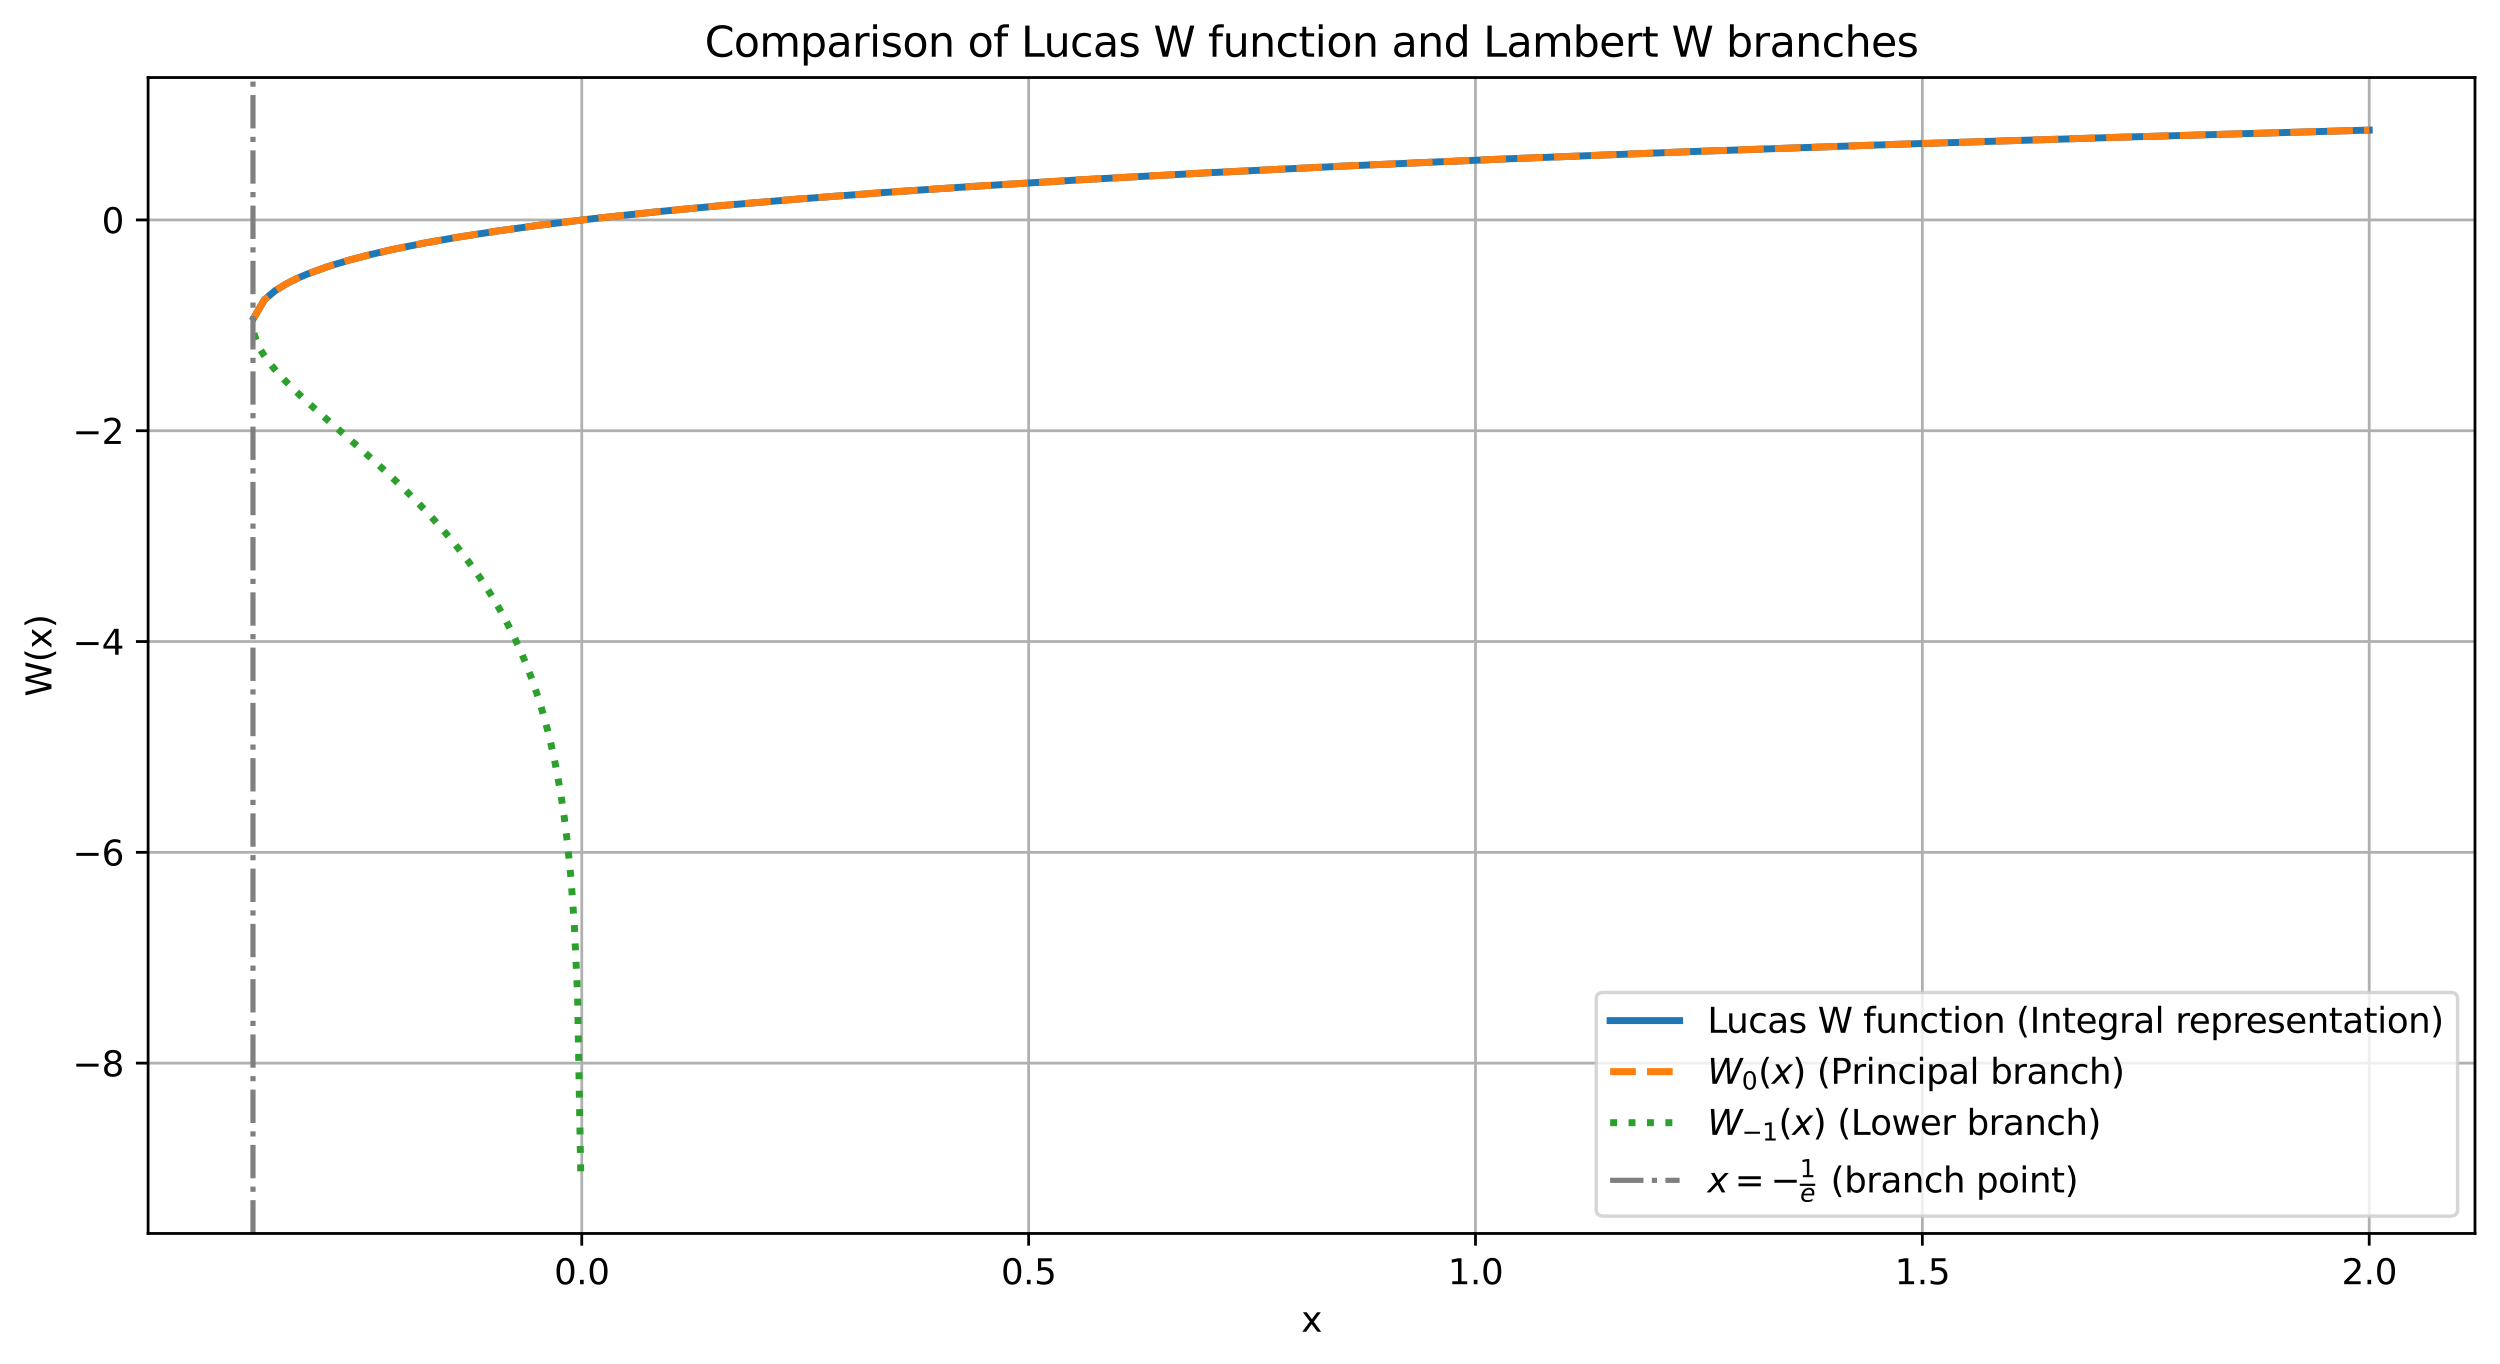 <?xml version="1.0" encoding="utf-8" standalone="no"?>
<!DOCTYPE svg PUBLIC "-//W3C//DTD SVG 1.1//EN"
  "http://www.w3.org/Graphics/SVG/1.1/DTD/svg11.dtd">
<svg xmlns:xlink="http://www.w3.org/1999/xlink" width="719.42pt" height="392.514pt" viewBox="0 0 719.42 392.514" xmlns="http://www.w3.org/2000/svg" version="1.1">
 <defs>
  <style type="text/css">*{stroke-linejoin: round; stroke-linecap: butt}</style>
 </defs>
 <g id="figure_1">
  <g id="patch_1">
   <path d="M 0 392.514 
L 719.42 392.514 
L 719.42 0 
L 0 0 
z
" style="fill: #ffffff"/>
  </g>
  <g id="axes_1">
   <g id="patch_2">
    <path d="M 42.62 354.958 
L 712.22 354.958 
L 712.22 22.318 
L 42.62 22.318 
z
" style="fill: #ffffff"/>
   </g>
   <g id="matplotlib.axis_1">
    <g id="xtick_1">
     <g id="line2d_1">
      <path d="M 167.413 354.958 
L 167.413 22.318 
" clip-path="url(#pd3479376d3)" style="fill: none; stroke: #b0b0b0; stroke-width: 0.8; stroke-linecap: square"/>
     </g>
     <g id="line2d_2">
      <defs>
       <path id="m09297de73d" d="M 0 0 
L 0 3.5 
" style="stroke: #000000; stroke-width: 0.8"/>
      </defs>
      <g>
       <use xlink:href="#m09297de73d" x="167.413" y="354.958" style="stroke: #000000; stroke-width: 0.8"/>
      </g>
     </g>
     <g id="text_1">
      <!-- 0.0 -->
      <g transform="translate(159.461 369.557) scale(0.1 -0.1)">
       <defs>
        <path id="DejaVuSans-30" d="M 2034 4250 
Q 1547 4250 1301 3770 
Q 1056 3291 1056 2328 
Q 1056 1369 1301 889 
Q 1547 409 2034 409 
Q 2525 409 2770 889 
Q 3016 1369 3016 2328 
Q 3016 3291 2770 3770 
Q 2525 4250 2034 4250 
z
M 2034 4750 
Q 2819 4750 3233 4129 
Q 3647 3509 3647 2328 
Q 3647 1150 3233 529 
Q 2819 -91 2034 -91 
Q 1250 -91 836 529 
Q 422 1150 422 2328 
Q 422 3509 836 4129 
Q 1250 4750 2034 4750 
z
" transform="scale(0.016)"/>
        <path id="DejaVuSans-2e" d="M 684 794 
L 1344 794 
L 1344 0 
L 684 0 
L 684 794 
z
" transform="scale(0.016)"/>
       </defs>
       <use xlink:href="#DejaVuSans-30"/>
       <use xlink:href="#DejaVuSans-2e" transform="translate(63.623 0)"/>
       <use xlink:href="#DejaVuSans-30" transform="translate(95.41 0)"/>
      </g>
     </g>
    </g>
    <g id="xtick_2">
     <g id="line2d_3">
      <path d="M 296.006 354.958 
L 296.006 22.318 
" clip-path="url(#pd3479376d3)" style="fill: none; stroke: #b0b0b0; stroke-width: 0.8; stroke-linecap: square"/>
     </g>
     <g id="line2d_4">
      <g>
       <use xlink:href="#m09297de73d" x="296.006" y="354.958" style="stroke: #000000; stroke-width: 0.8"/>
      </g>
     </g>
     <g id="text_2">
      <!-- 0.5 -->
      <g transform="translate(288.054 369.557) scale(0.1 -0.1)">
       <defs>
        <path id="DejaVuSans-35" d="M 691 4666 
L 3169 4666 
L 3169 4134 
L 1269 4134 
L 1269 2991 
Q 1406 3038 1543 3061 
Q 1681 3084 1819 3084 
Q 2600 3084 3056 2656 
Q 3513 2228 3513 1497 
Q 3513 744 3044 326 
Q 2575 -91 1722 -91 
Q 1428 -91 1123 -41 
Q 819 9 494 109 
L 494 744 
Q 775 591 1075 516 
Q 1375 441 1709 441 
Q 2250 441 2565 725 
Q 2881 1009 2881 1497 
Q 2881 1984 2565 2268 
Q 2250 2553 1709 2553 
Q 1456 2553 1204 2497 
Q 953 2441 691 2322 
L 691 4666 
z
" transform="scale(0.016)"/>
       </defs>
       <use xlink:href="#DejaVuSans-30"/>
       <use xlink:href="#DejaVuSans-2e" transform="translate(63.623 0)"/>
       <use xlink:href="#DejaVuSans-35" transform="translate(95.41 0)"/>
      </g>
     </g>
    </g>
    <g id="xtick_3">
     <g id="line2d_5">
      <path d="M 424.598 354.958 
L 424.598 22.318 
" clip-path="url(#pd3479376d3)" style="fill: none; stroke: #b0b0b0; stroke-width: 0.8; stroke-linecap: square"/>
     </g>
     <g id="line2d_6">
      <g>
       <use xlink:href="#m09297de73d" x="424.598" y="354.958" style="stroke: #000000; stroke-width: 0.8"/>
      </g>
     </g>
     <g id="text_3">
      <!-- 1.0 -->
      <g transform="translate(416.647 369.557) scale(0.1 -0.1)">
       <defs>
        <path id="DejaVuSans-31" d="M 794 531 
L 1825 531 
L 1825 4091 
L 703 3866 
L 703 4441 
L 1819 4666 
L 2450 4666 
L 2450 531 
L 3481 531 
L 3481 0 
L 794 0 
L 794 531 
z
" transform="scale(0.016)"/>
       </defs>
       <use xlink:href="#DejaVuSans-31"/>
       <use xlink:href="#DejaVuSans-2e" transform="translate(63.623 0)"/>
       <use xlink:href="#DejaVuSans-30" transform="translate(95.41 0)"/>
      </g>
     </g>
    </g>
    <g id="xtick_4">
     <g id="line2d_7">
      <path d="M 553.191 354.958 
L 553.191 22.318 
" clip-path="url(#pd3479376d3)" style="fill: none; stroke: #b0b0b0; stroke-width: 0.8; stroke-linecap: square"/>
     </g>
     <g id="line2d_8">
      <g>
       <use xlink:href="#m09297de73d" x="553.191" y="354.958" style="stroke: #000000; stroke-width: 0.8"/>
      </g>
     </g>
     <g id="text_4">
      <!-- 1.5 -->
      <g transform="translate(545.24 369.557) scale(0.1 -0.1)">
       <use xlink:href="#DejaVuSans-31"/>
       <use xlink:href="#DejaVuSans-2e" transform="translate(63.623 0)"/>
       <use xlink:href="#DejaVuSans-35" transform="translate(95.41 0)"/>
      </g>
     </g>
    </g>
    <g id="xtick_5">
     <g id="line2d_9">
      <path d="M 681.784 354.958 
L 681.784 22.318 
" clip-path="url(#pd3479376d3)" style="fill: none; stroke: #b0b0b0; stroke-width: 0.8; stroke-linecap: square"/>
     </g>
     <g id="line2d_10">
      <g>
       <use xlink:href="#m09297de73d" x="681.784" y="354.958" style="stroke: #000000; stroke-width: 0.8"/>
      </g>
     </g>
     <g id="text_5">
      <!-- 2.0 -->
      <g transform="translate(673.832 369.557) scale(0.1 -0.1)">
       <defs>
        <path id="DejaVuSans-32" d="M 1228 531 
L 3431 531 
L 3431 0 
L 469 0 
L 469 531 
Q 828 903 1448 1529 
Q 2069 2156 2228 2338 
Q 2531 2678 2651 2914 
Q 2772 3150 2772 3378 
Q 2772 3750 2511 3984 
Q 2250 4219 1831 4219 
Q 1534 4219 1204 4116 
Q 875 4013 500 3803 
L 500 4441 
Q 881 4594 1212 4672 
Q 1544 4750 1819 4750 
Q 2544 4750 2975 4387 
Q 3406 4025 3406 3419 
Q 3406 3131 3298 2873 
Q 3191 2616 2906 2266 
Q 2828 2175 2409 1742 
Q 1991 1309 1228 531 
z
" transform="scale(0.016)"/>
       </defs>
       <use xlink:href="#DejaVuSans-32"/>
       <use xlink:href="#DejaVuSans-2e" transform="translate(63.623 0)"/>
       <use xlink:href="#DejaVuSans-30" transform="translate(95.41 0)"/>
      </g>
     </g>
    </g>
    <g id="text_6">
     <!-- x -->
     <g transform="translate(374.461 383.235) scale(0.1 -0.1)">
      <defs>
       <path id="DejaVuSans-78" d="M 3513 3500 
L 2247 1797 
L 3578 0 
L 2900 0 
L 1881 1375 
L 863 0 
L 184 0 
L 1544 1831 
L 300 3500 
L 978 3500 
L 1906 2253 
L 2834 3500 
L 3513 3500 
z
" transform="scale(0.016)"/>
      </defs>
      <use xlink:href="#DejaVuSans-78"/>
     </g>
    </g>
   </g>
   <g id="matplotlib.axis_2">
    <g id="ytick_1">
     <g id="line2d_11">
      <path d="M 42.62 305.93 
L 712.22 305.93 
" clip-path="url(#pd3479376d3)" style="fill: none; stroke: #b0b0b0; stroke-width: 0.8; stroke-linecap: square"/>
     </g>
     <g id="line2d_12">
      <defs>
       <path id="mb92c2c2d6b" d="M 0 0 
L -3.5 0 
" style="stroke: #000000; stroke-width: 0.8"/>
      </defs>
      <g>
       <use xlink:href="#mb92c2c2d6b" x="42.62" y="305.93" style="stroke: #000000; stroke-width: 0.8"/>
      </g>
     </g>
     <g id="text_7">
      <!-- −8 -->
      <g transform="translate(20.878 309.729) scale(0.1 -0.1)">
       <defs>
        <path id="DejaVuSans-2212" d="M 678 2272 
L 4684 2272 
L 4684 1741 
L 678 1741 
L 678 2272 
z
" transform="scale(0.016)"/>
        <path id="DejaVuSans-38" d="M 2034 2216 
Q 1584 2216 1326 1975 
Q 1069 1734 1069 1313 
Q 1069 891 1326 650 
Q 1584 409 2034 409 
Q 2484 409 2743 651 
Q 3003 894 3003 1313 
Q 3003 1734 2745 1975 
Q 2488 2216 2034 2216 
z
M 1403 2484 
Q 997 2584 770 2862 
Q 544 3141 544 3541 
Q 544 4100 942 4425 
Q 1341 4750 2034 4750 
Q 2731 4750 3128 4425 
Q 3525 4100 3525 3541 
Q 3525 3141 3298 2862 
Q 3072 2584 2669 2484 
Q 3125 2378 3379 2068 
Q 3634 1759 3634 1313 
Q 3634 634 3220 271 
Q 2806 -91 2034 -91 
Q 1263 -91 848 271 
Q 434 634 434 1313 
Q 434 1759 690 2068 
Q 947 2378 1403 2484 
z
M 1172 3481 
Q 1172 3119 1398 2916 
Q 1625 2713 2034 2713 
Q 2441 2713 2670 2916 
Q 2900 3119 2900 3481 
Q 2900 3844 2670 4047 
Q 2441 4250 2034 4250 
Q 1625 4250 1398 4047 
Q 1172 3844 1172 3481 
z
" transform="scale(0.016)"/>
       </defs>
       <use xlink:href="#DejaVuSans-2212"/>
       <use xlink:href="#DejaVuSans-38" transform="translate(83.789 0)"/>
      </g>
     </g>
    </g>
    <g id="ytick_2">
     <g id="line2d_13">
      <path d="M 42.62 245.272 
L 712.22 245.272 
" clip-path="url(#pd3479376d3)" style="fill: none; stroke: #b0b0b0; stroke-width: 0.8; stroke-linecap: square"/>
     </g>
     <g id="line2d_14">
      <g>
       <use xlink:href="#mb92c2c2d6b" x="42.62" y="245.272" style="stroke: #000000; stroke-width: 0.8"/>
      </g>
     </g>
     <g id="text_8">
      <!-- −6 -->
      <g transform="translate(20.878 249.071) scale(0.1 -0.1)">
       <defs>
        <path id="DejaVuSans-36" d="M 2113 2584 
Q 1688 2584 1439 2293 
Q 1191 2003 1191 1497 
Q 1191 994 1439 701 
Q 1688 409 2113 409 
Q 2538 409 2786 701 
Q 3034 994 3034 1497 
Q 3034 2003 2786 2293 
Q 2538 2584 2113 2584 
z
M 3366 4563 
L 3366 3988 
Q 3128 4100 2886 4159 
Q 2644 4219 2406 4219 
Q 1781 4219 1451 3797 
Q 1122 3375 1075 2522 
Q 1259 2794 1537 2939 
Q 1816 3084 2150 3084 
Q 2853 3084 3261 2657 
Q 3669 2231 3669 1497 
Q 3669 778 3244 343 
Q 2819 -91 2113 -91 
Q 1303 -91 875 529 
Q 447 1150 447 2328 
Q 447 3434 972 4092 
Q 1497 4750 2381 4750 
Q 2619 4750 2861 4703 
Q 3103 4656 3366 4563 
z
" transform="scale(0.016)"/>
       </defs>
       <use xlink:href="#DejaVuSans-2212"/>
       <use xlink:href="#DejaVuSans-36" transform="translate(83.789 0)"/>
      </g>
     </g>
    </g>
    <g id="ytick_3">
     <g id="line2d_15">
      <path d="M 42.62 184.613 
L 712.22 184.613 
" clip-path="url(#pd3479376d3)" style="fill: none; stroke: #b0b0b0; stroke-width: 0.8; stroke-linecap: square"/>
     </g>
     <g id="line2d_16">
      <g>
       <use xlink:href="#mb92c2c2d6b" x="42.62" y="184.613" style="stroke: #000000; stroke-width: 0.8"/>
      </g>
     </g>
     <g id="text_9">
      <!-- −4 -->
      <g transform="translate(20.878 188.413) scale(0.1 -0.1)">
       <defs>
        <path id="DejaVuSans-34" d="M 2419 4116 
L 825 1625 
L 2419 1625 
L 2419 4116 
z
M 2253 4666 
L 3047 4666 
L 3047 1625 
L 3713 1625 
L 3713 1100 
L 3047 1100 
L 3047 0 
L 2419 0 
L 2419 1100 
L 313 1100 
L 313 1709 
L 2253 4666 
z
" transform="scale(0.016)"/>
       </defs>
       <use xlink:href="#DejaVuSans-2212"/>
       <use xlink:href="#DejaVuSans-34" transform="translate(83.789 0)"/>
      </g>
     </g>
    </g>
    <g id="ytick_4">
     <g id="line2d_17">
      <path d="M 42.62 123.955 
L 712.22 123.955 
" clip-path="url(#pd3479376d3)" style="fill: none; stroke: #b0b0b0; stroke-width: 0.8; stroke-linecap: square"/>
     </g>
     <g id="line2d_18">
      <g>
       <use xlink:href="#mb92c2c2d6b" x="42.62" y="123.955" style="stroke: #000000; stroke-width: 0.8"/>
      </g>
     </g>
     <g id="text_10">
      <!-- −2 -->
      <g transform="translate(20.878 127.754) scale(0.1 -0.1)">
       <use xlink:href="#DejaVuSans-2212"/>
       <use xlink:href="#DejaVuSans-32" transform="translate(83.789 0)"/>
      </g>
     </g>
    </g>
    <g id="ytick_5">
     <g id="line2d_19">
      <path d="M 42.62 63.297 
L 712.22 63.297 
" clip-path="url(#pd3479376d3)" style="fill: none; stroke: #b0b0b0; stroke-width: 0.8; stroke-linecap: square"/>
     </g>
     <g id="line2d_20">
      <g>
       <use xlink:href="#mb92c2c2d6b" x="42.62" y="63.297" style="stroke: #000000; stroke-width: 0.8"/>
      </g>
     </g>
     <g id="text_11">
      <!-- 0 -->
      <g transform="translate(29.258 67.096) scale(0.1 -0.1)">
       <use xlink:href="#DejaVuSans-30"/>
      </g>
     </g>
    </g>
    <g id="text_12">
     <!-- W(x) -->
     <g transform="translate(14.798 200.443) rotate(-90) scale(0.1 -0.1)">
      <defs>
       <path id="DejaVuSans-57" d="M 213 4666 
L 850 4666 
L 1831 722 
L 2809 4666 
L 3519 4666 
L 4500 722 
L 5478 4666 
L 6119 4666 
L 4947 0 
L 4153 0 
L 3169 4050 
L 2175 0 
L 1381 0 
L 213 4666 
z
" transform="scale(0.016)"/>
       <path id="DejaVuSans-28" d="M 1984 4856 
Q 1566 4138 1362 3434 
Q 1159 2731 1159 2009 
Q 1159 1288 1364 580 
Q 1569 -128 1984 -844 
L 1484 -844 
Q 1016 -109 783 600 
Q 550 1309 550 2009 
Q 550 2706 781 3412 
Q 1013 4119 1484 4856 
L 1984 4856 
z
" transform="scale(0.016)"/>
       <path id="DejaVuSans-29" d="M 513 4856 
L 1013 4856 
Q 1481 4119 1714 3412 
Q 1947 2706 1947 2009 
Q 1947 1309 1714 600 
Q 1481 -109 1013 -844 
L 513 -844 
Q 928 -128 1133 580 
Q 1338 1288 1338 2009 
Q 1338 2731 1133 3434 
Q 928 4138 513 4856 
z
" transform="scale(0.016)"/>
      </defs>
      <use xlink:href="#DejaVuSans-57"/>
      <use xlink:href="#DejaVuSans-28" transform="translate(98.877 0)"/>
      <use xlink:href="#DejaVuSans-78" transform="translate(137.891 0)"/>
      <use xlink:href="#DejaVuSans-29" transform="translate(197.07 0)"/>
     </g>
    </g>
   </g>
   <g id="line2d_21">
    <path d="M 73.057 91.443 
L 76.116 86.229 
L 79.175 83.662 
L 82.233 81.763 
L 85.292 80.212 
L 88.351 78.885 
L 94.469 76.662 
L 100.587 74.82 
L 106.705 73.23 
L 112.823 71.825 
L 122 69.97 
L 131.176 68.344 
L 143.412 66.436 
L 155.648 64.753 
L 170.942 62.886 
L 189.296 60.911 
L 207.65 59.157 
L 229.062 57.326 
L 253.534 55.455 
L 281.064 53.571 
L 311.653 51.694 
L 348.36 49.678 
L 388.127 47.722 
L 434.011 45.699 
L 486.012 43.644 
L 544.132 41.584 
L 608.37 39.539 
L 678.725 37.521 
L 681.784 37.438 
L 681.784 37.438 
" clip-path="url(#pd3479376d3)" style="fill: none; stroke: #1f77b4; stroke-width: 2; stroke-linecap: square"/>
   </g>
   <g id="line2d_22">
    <path d="M 73.057 91.443 
L 76.116 86.229 
L 79.175 83.662 
L 82.233 81.763 
L 85.292 80.212 
L 88.351 78.885 
L 94.469 76.662 
L 100.587 74.82 
L 106.705 73.23 
L 112.823 71.825 
L 122 69.97 
L 131.176 68.344 
L 143.412 66.436 
L 155.648 64.753 
L 170.942 62.886 
L 189.296 60.911 
L 207.65 59.157 
L 229.062 57.326 
L 253.534 55.455 
L 281.064 53.571 
L 311.653 51.694 
L 348.36 49.678 
L 388.127 47.722 
L 434.011 45.699 
L 486.012 43.644 
L 544.132 41.584 
L 608.37 39.539 
L 678.725 37.521 
L 681.784 37.438 
L 681.784 37.438 
" clip-path="url(#pd3479376d3)" style="fill: none; stroke-dasharray: 7.4,3.2; stroke-dashoffset: 0; stroke: #ff7f0e; stroke-width: 2"/>
   </g>
   <g id="line2d_23">
    <path d="M 73.057 95.919 
L 74.007 98.751 
L 74.958 100.616 
L 75.908 102.155 
L 76.859 103.515 
L 77.809 104.759 
L 78.76 105.92 
L 79.71 107.019 
L 80.661 108.07 
L 81.611 109.082 
L 82.562 110.063 
L 83.512 111.017 
L 84.463 111.95 
L 85.413 112.864 
L 86.364 113.762 
L 87.314 114.647 
L 88.265 115.521 
L 89.215 116.385 
L 90.166 117.241 
L 91.116 118.091 
L 92.067 118.934 
L 93.017 119.773 
L 93.968 120.608 
L 94.918 121.441 
L 95.869 122.271 
L 96.819 123.1 
L 97.77 123.928 
L 98.72 124.757 
L 99.671 125.586 
L 100.621 126.416 
L 101.572 127.247 
L 102.522 128.081 
L 103.472 128.918 
L 104.423 129.758 
L 105.373 130.602 
L 106.324 131.45 
L 107.274 132.303 
L 108.225 133.161 
L 109.175 134.024 
L 110.126 134.894 
L 111.076 135.771 
L 112.027 136.654 
L 112.977 137.545 
L 113.928 138.445 
L 114.878 139.353 
L 115.829 140.271 
L 116.779 141.198 
L 117.73 142.135 
L 118.68 143.084 
L 119.631 144.044 
L 120.581 145.017 
L 121.532 146.002 
L 122.482 147.001 
L 123.433 148.015 
L 124.383 149.043 
L 125.334 150.088 
L 126.284 151.15 
L 127.235 152.23 
L 128.185 153.328 
L 129.136 154.446 
L 130.086 155.586 
L 131.037 156.747 
L 131.987 157.933 
L 132.938 159.143 
L 133.888 160.38 
L 134.839 161.645 
L 135.789 162.94 
L 136.74 164.266 
L 137.69 165.627 
L 138.641 167.024 
L 139.591 168.46 
L 140.542 169.937 
L 141.492 171.459 
L 142.443 173.03 
L 143.393 174.652 
L 144.344 176.33 
L 145.294 178.069 
L 146.245 179.875 
L 147.195 181.753 
L 148.146 183.71 
L 149.096 185.756 
L 150.047 187.898 
L 150.997 190.148 
L 151.948 192.518 
L 152.898 195.025 
L 153.849 197.685 
L 154.799 200.522 
L 155.75 203.563 
L 156.7 206.842 
L 157.651 210.403 
L 158.601 214.304 
L 159.552 218.621 
L 160.502 223.459 
L 161.453 228.974 
L 162.403 235.396 
L 163.354 243.107 
L 164.304 252.788 
L 165.255 265.883 
L 166.205 286.42 
L 167.156 339.838 
" clip-path="url(#pd3479376d3)" style="fill: none; stroke-dasharray: 2,3.3; stroke-dashoffset: 0; stroke: #2ca02c; stroke-width: 2"/>
   </g>
   <g id="line2d_24">
    <path d="M 72.799 354.958 
L 72.799 22.318 
" clip-path="url(#pd3479376d3)" style="fill: none; stroke-dasharray: 9.6,2.4,1.5,2.4; stroke-dashoffset: 0; stroke: #808080; stroke-width: 1.5"/>
   </g>
   <g id="patch_3">
    <path d="M 42.62 354.958 
L 42.62 22.318 
" style="fill: none; stroke: #000000; stroke-width: 0.8; stroke-linejoin: miter; stroke-linecap: square"/>
   </g>
   <g id="patch_4">
    <path d="M 712.22 354.958 
L 712.22 22.318 
" style="fill: none; stroke: #000000; stroke-width: 0.8; stroke-linejoin: miter; stroke-linecap: square"/>
   </g>
   <g id="patch_5">
    <path d="M 42.62 354.958 
L 712.22 354.958 
" style="fill: none; stroke: #000000; stroke-width: 0.8; stroke-linejoin: miter; stroke-linecap: square"/>
   </g>
   <g id="patch_6">
    <path d="M 42.62 22.318 
L 712.22 22.318 
" style="fill: none; stroke: #000000; stroke-width: 0.8; stroke-linejoin: miter; stroke-linecap: square"/>
   </g>
   <g id="text_13">
    <!-- Comparison of Lucas W function and Lambert W branches -->
    <g transform="translate(202.795 16.318) scale(0.12 -0.12)">
     <defs>
      <path id="DejaVuSans-43" d="M 4122 4306 
L 4122 3641 
Q 3803 3938 3442 4084 
Q 3081 4231 2675 4231 
Q 1875 4231 1450 3742 
Q 1025 3253 1025 2328 
Q 1025 1406 1450 917 
Q 1875 428 2675 428 
Q 3081 428 3442 575 
Q 3803 722 4122 1019 
L 4122 359 
Q 3791 134 3420 21 
Q 3050 -91 2638 -91 
Q 1578 -91 968 557 
Q 359 1206 359 2328 
Q 359 3453 968 4101 
Q 1578 4750 2638 4750 
Q 3056 4750 3426 4639 
Q 3797 4528 4122 4306 
z
" transform="scale(0.016)"/>
      <path id="DejaVuSans-6f" d="M 1959 3097 
Q 1497 3097 1228 2736 
Q 959 2375 959 1747 
Q 959 1119 1226 758 
Q 1494 397 1959 397 
Q 2419 397 2687 759 
Q 2956 1122 2956 1747 
Q 2956 2369 2687 2733 
Q 2419 3097 1959 3097 
z
M 1959 3584 
Q 2709 3584 3137 3096 
Q 3566 2609 3566 1747 
Q 3566 888 3137 398 
Q 2709 -91 1959 -91 
Q 1206 -91 779 398 
Q 353 888 353 1747 
Q 353 2609 779 3096 
Q 1206 3584 1959 3584 
z
" transform="scale(0.016)"/>
      <path id="DejaVuSans-6d" d="M 3328 2828 
Q 3544 3216 3844 3400 
Q 4144 3584 4550 3584 
Q 5097 3584 5394 3201 
Q 5691 2819 5691 2113 
L 5691 0 
L 5113 0 
L 5113 2094 
Q 5113 2597 4934 2840 
Q 4756 3084 4391 3084 
Q 3944 3084 3684 2787 
Q 3425 2491 3425 1978 
L 3425 0 
L 2847 0 
L 2847 2094 
Q 2847 2600 2669 2842 
Q 2491 3084 2119 3084 
Q 1678 3084 1418 2786 
Q 1159 2488 1159 1978 
L 1159 0 
L 581 0 
L 581 3500 
L 1159 3500 
L 1159 2956 
Q 1356 3278 1631 3431 
Q 1906 3584 2284 3584 
Q 2666 3584 2933 3390 
Q 3200 3197 3328 2828 
z
" transform="scale(0.016)"/>
      <path id="DejaVuSans-70" d="M 1159 525 
L 1159 -1331 
L 581 -1331 
L 581 3500 
L 1159 3500 
L 1159 2969 
Q 1341 3281 1617 3432 
Q 1894 3584 2278 3584 
Q 2916 3584 3314 3078 
Q 3713 2572 3713 1747 
Q 3713 922 3314 415 
Q 2916 -91 2278 -91 
Q 1894 -91 1617 61 
Q 1341 213 1159 525 
z
M 3116 1747 
Q 3116 2381 2855 2742 
Q 2594 3103 2138 3103 
Q 1681 3103 1420 2742 
Q 1159 2381 1159 1747 
Q 1159 1113 1420 752 
Q 1681 391 2138 391 
Q 2594 391 2855 752 
Q 3116 1113 3116 1747 
z
" transform="scale(0.016)"/>
      <path id="DejaVuSans-61" d="M 2194 1759 
Q 1497 1759 1228 1600 
Q 959 1441 959 1056 
Q 959 750 1161 570 
Q 1363 391 1709 391 
Q 2188 391 2477 730 
Q 2766 1069 2766 1631 
L 2766 1759 
L 2194 1759 
z
M 3341 1997 
L 3341 0 
L 2766 0 
L 2766 531 
Q 2569 213 2275 61 
Q 1981 -91 1556 -91 
Q 1019 -91 701 211 
Q 384 513 384 1019 
Q 384 1609 779 1909 
Q 1175 2209 1959 2209 
L 2766 2209 
L 2766 2266 
Q 2766 2663 2505 2880 
Q 2244 3097 1772 3097 
Q 1472 3097 1187 3025 
Q 903 2953 641 2809 
L 641 3341 
Q 956 3463 1253 3523 
Q 1550 3584 1831 3584 
Q 2591 3584 2966 3190 
Q 3341 2797 3341 1997 
z
" transform="scale(0.016)"/>
      <path id="DejaVuSans-72" d="M 2631 2963 
Q 2534 3019 2420 3045 
Q 2306 3072 2169 3072 
Q 1681 3072 1420 2755 
Q 1159 2438 1159 1844 
L 1159 0 
L 581 0 
L 581 3500 
L 1159 3500 
L 1159 2956 
Q 1341 3275 1631 3429 
Q 1922 3584 2338 3584 
Q 2397 3584 2469 3576 
Q 2541 3569 2628 3553 
L 2631 2963 
z
" transform="scale(0.016)"/>
      <path id="DejaVuSans-69" d="M 603 3500 
L 1178 3500 
L 1178 0 
L 603 0 
L 603 3500 
z
M 603 4863 
L 1178 4863 
L 1178 4134 
L 603 4134 
L 603 4863 
z
" transform="scale(0.016)"/>
      <path id="DejaVuSans-73" d="M 2834 3397 
L 2834 2853 
Q 2591 2978 2328 3040 
Q 2066 3103 1784 3103 
Q 1356 3103 1142 2972 
Q 928 2841 928 2578 
Q 928 2378 1081 2264 
Q 1234 2150 1697 2047 
L 1894 2003 
Q 2506 1872 2764 1633 
Q 3022 1394 3022 966 
Q 3022 478 2636 193 
Q 2250 -91 1575 -91 
Q 1294 -91 989 -36 
Q 684 19 347 128 
L 347 722 
Q 666 556 975 473 
Q 1284 391 1588 391 
Q 1994 391 2212 530 
Q 2431 669 2431 922 
Q 2431 1156 2273 1281 
Q 2116 1406 1581 1522 
L 1381 1569 
Q 847 1681 609 1914 
Q 372 2147 372 2553 
Q 372 3047 722 3315 
Q 1072 3584 1716 3584 
Q 2034 3584 2315 3537 
Q 2597 3491 2834 3397 
z
" transform="scale(0.016)"/>
      <path id="DejaVuSans-6e" d="M 3513 2113 
L 3513 0 
L 2938 0 
L 2938 2094 
Q 2938 2591 2744 2837 
Q 2550 3084 2163 3084 
Q 1697 3084 1428 2787 
Q 1159 2491 1159 1978 
L 1159 0 
L 581 0 
L 581 3500 
L 1159 3500 
L 1159 2956 
Q 1366 3272 1645 3428 
Q 1925 3584 2291 3584 
Q 2894 3584 3203 3211 
Q 3513 2838 3513 2113 
z
" transform="scale(0.016)"/>
      <path id="DejaVuSans-20" transform="scale(0.016)"/>
      <path id="DejaVuSans-66" d="M 2375 4863 
L 2375 4384 
L 1825 4384 
Q 1516 4384 1395 4259 
Q 1275 4134 1275 3809 
L 1275 3500 
L 2222 3500 
L 2222 3053 
L 1275 3053 
L 1275 0 
L 697 0 
L 697 3053 
L 147 3053 
L 147 3500 
L 697 3500 
L 697 3744 
Q 697 4328 969 4595 
Q 1241 4863 1831 4863 
L 2375 4863 
z
" transform="scale(0.016)"/>
      <path id="DejaVuSans-4c" d="M 628 4666 
L 1259 4666 
L 1259 531 
L 3531 531 
L 3531 0 
L 628 0 
L 628 4666 
z
" transform="scale(0.016)"/>
      <path id="DejaVuSans-75" d="M 544 1381 
L 544 3500 
L 1119 3500 
L 1119 1403 
Q 1119 906 1312 657 
Q 1506 409 1894 409 
Q 2359 409 2629 706 
Q 2900 1003 2900 1516 
L 2900 3500 
L 3475 3500 
L 3475 0 
L 2900 0 
L 2900 538 
Q 2691 219 2414 64 
Q 2138 -91 1772 -91 
Q 1169 -91 856 284 
Q 544 659 544 1381 
z
M 1991 3584 
L 1991 3584 
z
" transform="scale(0.016)"/>
      <path id="DejaVuSans-63" d="M 3122 3366 
L 3122 2828 
Q 2878 2963 2633 3030 
Q 2388 3097 2138 3097 
Q 1578 3097 1268 2742 
Q 959 2388 959 1747 
Q 959 1106 1268 751 
Q 1578 397 2138 397 
Q 2388 397 2633 464 
Q 2878 531 3122 666 
L 3122 134 
Q 2881 22 2623 -34 
Q 2366 -91 2075 -91 
Q 1284 -91 818 406 
Q 353 903 353 1747 
Q 353 2603 823 3093 
Q 1294 3584 2113 3584 
Q 2378 3584 2631 3529 
Q 2884 3475 3122 3366 
z
" transform="scale(0.016)"/>
      <path id="DejaVuSans-74" d="M 1172 4494 
L 1172 3500 
L 2356 3500 
L 2356 3053 
L 1172 3053 
L 1172 1153 
Q 1172 725 1289 603 
Q 1406 481 1766 481 
L 2356 481 
L 2356 0 
L 1766 0 
Q 1100 0 847 248 
Q 594 497 594 1153 
L 594 3053 
L 172 3053 
L 172 3500 
L 594 3500 
L 594 4494 
L 1172 4494 
z
" transform="scale(0.016)"/>
      <path id="DejaVuSans-64" d="M 2906 2969 
L 2906 4863 
L 3481 4863 
L 3481 0 
L 2906 0 
L 2906 525 
Q 2725 213 2448 61 
Q 2172 -91 1784 -91 
Q 1150 -91 751 415 
Q 353 922 353 1747 
Q 353 2572 751 3078 
Q 1150 3584 1784 3584 
Q 2172 3584 2448 3432 
Q 2725 3281 2906 2969 
z
M 947 1747 
Q 947 1113 1208 752 
Q 1469 391 1925 391 
Q 2381 391 2643 752 
Q 2906 1113 2906 1747 
Q 2906 2381 2643 2742 
Q 2381 3103 1925 3103 
Q 1469 3103 1208 2742 
Q 947 2381 947 1747 
z
" transform="scale(0.016)"/>
      <path id="DejaVuSans-62" d="M 3116 1747 
Q 3116 2381 2855 2742 
Q 2594 3103 2138 3103 
Q 1681 3103 1420 2742 
Q 1159 2381 1159 1747 
Q 1159 1113 1420 752 
Q 1681 391 2138 391 
Q 2594 391 2855 752 
Q 3116 1113 3116 1747 
z
M 1159 2969 
Q 1341 3281 1617 3432 
Q 1894 3584 2278 3584 
Q 2916 3584 3314 3078 
Q 3713 2572 3713 1747 
Q 3713 922 3314 415 
Q 2916 -91 2278 -91 
Q 1894 -91 1617 61 
Q 1341 213 1159 525 
L 1159 0 
L 581 0 
L 581 4863 
L 1159 4863 
L 1159 2969 
z
" transform="scale(0.016)"/>
      <path id="DejaVuSans-65" d="M 3597 1894 
L 3597 1613 
L 953 1613 
Q 991 1019 1311 708 
Q 1631 397 2203 397 
Q 2534 397 2845 478 
Q 3156 559 3463 722 
L 3463 178 
Q 3153 47 2828 -22 
Q 2503 -91 2169 -91 
Q 1331 -91 842 396 
Q 353 884 353 1716 
Q 353 2575 817 3079 
Q 1281 3584 2069 3584 
Q 2775 3584 3186 3129 
Q 3597 2675 3597 1894 
z
M 3022 2063 
Q 3016 2534 2758 2815 
Q 2500 3097 2075 3097 
Q 1594 3097 1305 2825 
Q 1016 2553 972 2059 
L 3022 2063 
z
" transform="scale(0.016)"/>
      <path id="DejaVuSans-68" d="M 3513 2113 
L 3513 0 
L 2938 0 
L 2938 2094 
Q 2938 2591 2744 2837 
Q 2550 3084 2163 3084 
Q 1697 3084 1428 2787 
Q 1159 2491 1159 1978 
L 1159 0 
L 581 0 
L 581 4863 
L 1159 4863 
L 1159 2956 
Q 1366 3272 1645 3428 
Q 1925 3584 2291 3584 
Q 2894 3584 3203 3211 
Q 3513 2838 3513 2113 
z
" transform="scale(0.016)"/>
     </defs>
     <use xlink:href="#DejaVuSans-43"/>
     <use xlink:href="#DejaVuSans-6f" transform="translate(69.824 0)"/>
     <use xlink:href="#DejaVuSans-6d" transform="translate(131.006 0)"/>
     <use xlink:href="#DejaVuSans-70" transform="translate(228.418 0)"/>
     <use xlink:href="#DejaVuSans-61" transform="translate(291.895 0)"/>
     <use xlink:href="#DejaVuSans-72" transform="translate(353.174 0)"/>
     <use xlink:href="#DejaVuSans-69" transform="translate(394.287 0)"/>
     <use xlink:href="#DejaVuSans-73" transform="translate(422.07 0)"/>
     <use xlink:href="#DejaVuSans-6f" transform="translate(474.17 0)"/>
     <use xlink:href="#DejaVuSans-6e" transform="translate(535.352 0)"/>
     <use xlink:href="#DejaVuSans-20" transform="translate(598.73 0)"/>
     <use xlink:href="#DejaVuSans-6f" transform="translate(630.518 0)"/>
     <use xlink:href="#DejaVuSans-66" transform="translate(691.699 0)"/>
     <use xlink:href="#DejaVuSans-20" transform="translate(726.904 0)"/>
     <use xlink:href="#DejaVuSans-4c" transform="translate(758.691 0)"/>
     <use xlink:href="#DejaVuSans-75" transform="translate(812.654 0)"/>
     <use xlink:href="#DejaVuSans-63" transform="translate(876.033 0)"/>
     <use xlink:href="#DejaVuSans-61" transform="translate(931.014 0)"/>
     <use xlink:href="#DejaVuSans-73" transform="translate(992.293 0)"/>
     <use xlink:href="#DejaVuSans-20" transform="translate(1044.393 0)"/>
     <use xlink:href="#DejaVuSans-57" transform="translate(1076.18 0)"/>
     <use xlink:href="#DejaVuSans-20" transform="translate(1175.057 0)"/>
     <use xlink:href="#DejaVuSans-66" transform="translate(1206.844 0)"/>
     <use xlink:href="#DejaVuSans-75" transform="translate(1242.049 0)"/>
     <use xlink:href="#DejaVuSans-6e" transform="translate(1305.428 0)"/>
     <use xlink:href="#DejaVuSans-63" transform="translate(1368.807 0)"/>
     <use xlink:href="#DejaVuSans-74" transform="translate(1423.787 0)"/>
     <use xlink:href="#DejaVuSans-69" transform="translate(1462.996 0)"/>
     <use xlink:href="#DejaVuSans-6f" transform="translate(1490.779 0)"/>
     <use xlink:href="#DejaVuSans-6e" transform="translate(1551.961 0)"/>
     <use xlink:href="#DejaVuSans-20" transform="translate(1615.34 0)"/>
     <use xlink:href="#DejaVuSans-61" transform="translate(1647.127 0)"/>
     <use xlink:href="#DejaVuSans-6e" transform="translate(1708.406 0)"/>
     <use xlink:href="#DejaVuSans-64" transform="translate(1771.785 0)"/>
     <use xlink:href="#DejaVuSans-20" transform="translate(1835.262 0)"/>
     <use xlink:href="#DejaVuSans-4c" transform="translate(1867.049 0)"/>
     <use xlink:href="#DejaVuSans-61" transform="translate(1922.762 0)"/>
     <use xlink:href="#DejaVuSans-6d" transform="translate(1984.041 0)"/>
     <use xlink:href="#DejaVuSans-62" transform="translate(2081.453 0)"/>
     <use xlink:href="#DejaVuSans-65" transform="translate(2144.93 0)"/>
     <use xlink:href="#DejaVuSans-72" transform="translate(2206.453 0)"/>
     <use xlink:href="#DejaVuSans-74" transform="translate(2247.566 0)"/>
     <use xlink:href="#DejaVuSans-20" transform="translate(2286.775 0)"/>
     <use xlink:href="#DejaVuSans-57" transform="translate(2318.562 0)"/>
     <use xlink:href="#DejaVuSans-20" transform="translate(2417.439 0)"/>
     <use xlink:href="#DejaVuSans-62" transform="translate(2449.227 0)"/>
     <use xlink:href="#DejaVuSans-72" transform="translate(2512.703 0)"/>
     <use xlink:href="#DejaVuSans-61" transform="translate(2553.816 0)"/>
     <use xlink:href="#DejaVuSans-6e" transform="translate(2615.096 0)"/>
     <use xlink:href="#DejaVuSans-63" transform="translate(2678.475 0)"/>
     <use xlink:href="#DejaVuSans-68" transform="translate(2733.455 0)"/>
     <use xlink:href="#DejaVuSans-65" transform="translate(2796.834 0)"/>
     <use xlink:href="#DejaVuSans-73" transform="translate(2858.357 0)"/>
    </g>
   </g>
   <g id="legend_1">
    <g id="patch_7">
     <path d="M 461.342 349.958 
L 705.22 349.958 
Q 707.22 349.958 707.22 347.958 
L 707.22 287.602 
Q 707.22 285.602 705.22 285.602 
L 461.342 285.602 
Q 459.342 285.602 459.342 287.602 
L 459.342 347.958 
Q 459.342 349.958 461.342 349.958 
z
" style="fill: #ffffff; opacity: 0.8; stroke: #cccccc; stroke-linejoin: miter"/>
    </g>
    <g id="line2d_25">
     <path d="M 463.342 293.7 
L 473.342 293.7 
L 483.342 293.7 
" style="fill: none; stroke: #1f77b4; stroke-width: 2; stroke-linecap: square"/>
    </g>
    <g id="text_14">
     <!-- Lucas W function (Integral representation) -->
     <g transform="translate(491.342 297.2) scale(0.1 -0.1)">
      <defs>
       <path id="DejaVuSans-49" d="M 628 4666 
L 1259 4666 
L 1259 0 
L 628 0 
L 628 4666 
z
" transform="scale(0.016)"/>
       <path id="DejaVuSans-67" d="M 2906 1791 
Q 2906 2416 2648 2759 
Q 2391 3103 1925 3103 
Q 1463 3103 1205 2759 
Q 947 2416 947 1791 
Q 947 1169 1205 825 
Q 1463 481 1925 481 
Q 2391 481 2648 825 
Q 2906 1169 2906 1791 
z
M 3481 434 
Q 3481 -459 3084 -895 
Q 2688 -1331 1869 -1331 
Q 1566 -1331 1297 -1286 
Q 1028 -1241 775 -1147 
L 775 -588 
Q 1028 -725 1275 -790 
Q 1522 -856 1778 -856 
Q 2344 -856 2625 -561 
Q 2906 -266 2906 331 
L 2906 616 
Q 2728 306 2450 153 
Q 2172 0 1784 0 
Q 1141 0 747 490 
Q 353 981 353 1791 
Q 353 2603 747 3093 
Q 1141 3584 1784 3584 
Q 2172 3584 2450 3431 
Q 2728 3278 2906 2969 
L 2906 3500 
L 3481 3500 
L 3481 434 
z
" transform="scale(0.016)"/>
       <path id="DejaVuSans-6c" d="M 603 4863 
L 1178 4863 
L 1178 0 
L 603 0 
L 603 4863 
z
" transform="scale(0.016)"/>
      </defs>
      <use xlink:href="#DejaVuSans-4c"/>
      <use xlink:href="#DejaVuSans-75" transform="translate(53.963 0)"/>
      <use xlink:href="#DejaVuSans-63" transform="translate(117.342 0)"/>
      <use xlink:href="#DejaVuSans-61" transform="translate(172.322 0)"/>
      <use xlink:href="#DejaVuSans-73" transform="translate(233.602 0)"/>
      <use xlink:href="#DejaVuSans-20" transform="translate(285.701 0)"/>
      <use xlink:href="#DejaVuSans-57" transform="translate(317.488 0)"/>
      <use xlink:href="#DejaVuSans-20" transform="translate(416.365 0)"/>
      <use xlink:href="#DejaVuSans-66" transform="translate(448.152 0)"/>
      <use xlink:href="#DejaVuSans-75" transform="translate(483.357 0)"/>
      <use xlink:href="#DejaVuSans-6e" transform="translate(546.736 0)"/>
      <use xlink:href="#DejaVuSans-63" transform="translate(610.115 0)"/>
      <use xlink:href="#DejaVuSans-74" transform="translate(665.096 0)"/>
      <use xlink:href="#DejaVuSans-69" transform="translate(704.305 0)"/>
      <use xlink:href="#DejaVuSans-6f" transform="translate(732.088 0)"/>
      <use xlink:href="#DejaVuSans-6e" transform="translate(793.27 0)"/>
      <use xlink:href="#DejaVuSans-20" transform="translate(856.648 0)"/>
      <use xlink:href="#DejaVuSans-28" transform="translate(888.436 0)"/>
      <use xlink:href="#DejaVuSans-49" transform="translate(927.449 0)"/>
      <use xlink:href="#DejaVuSans-6e" transform="translate(956.941 0)"/>
      <use xlink:href="#DejaVuSans-74" transform="translate(1020.32 0)"/>
      <use xlink:href="#DejaVuSans-65" transform="translate(1059.529 0)"/>
      <use xlink:href="#DejaVuSans-67" transform="translate(1121.053 0)"/>
      <use xlink:href="#DejaVuSans-72" transform="translate(1184.529 0)"/>
      <use xlink:href="#DejaVuSans-61" transform="translate(1225.643 0)"/>
      <use xlink:href="#DejaVuSans-6c" transform="translate(1286.922 0)"/>
      <use xlink:href="#DejaVuSans-20" transform="translate(1314.705 0)"/>
      <use xlink:href="#DejaVuSans-72" transform="translate(1346.492 0)"/>
      <use xlink:href="#DejaVuSans-65" transform="translate(1385.355 0)"/>
      <use xlink:href="#DejaVuSans-70" transform="translate(1446.879 0)"/>
      <use xlink:href="#DejaVuSans-72" transform="translate(1510.355 0)"/>
      <use xlink:href="#DejaVuSans-65" transform="translate(1549.219 0)"/>
      <use xlink:href="#DejaVuSans-73" transform="translate(1610.742 0)"/>
      <use xlink:href="#DejaVuSans-65" transform="translate(1662.842 0)"/>
      <use xlink:href="#DejaVuSans-6e" transform="translate(1724.365 0)"/>
      <use xlink:href="#DejaVuSans-74" transform="translate(1787.744 0)"/>
      <use xlink:href="#DejaVuSans-61" transform="translate(1826.953 0)"/>
      <use xlink:href="#DejaVuSans-74" transform="translate(1888.232 0)"/>
      <use xlink:href="#DejaVuSans-69" transform="translate(1927.441 0)"/>
      <use xlink:href="#DejaVuSans-6f" transform="translate(1955.225 0)"/>
      <use xlink:href="#DejaVuSans-6e" transform="translate(2016.406 0)"/>
      <use xlink:href="#DejaVuSans-29" transform="translate(2079.785 0)"/>
     </g>
    </g>
    <g id="line2d_26">
     <path d="M 463.342 308.38 
L 473.342 308.38 
L 483.342 308.38 
" style="fill: none; stroke-dasharray: 7.4,3.2; stroke-dashoffset: 0; stroke: #ff7f0e; stroke-width: 2"/>
    </g>
    <g id="text_15">
     <!-- $W_0(x)$ (Principal branch) -->
     <g transform="translate(491.342 311.88) scale(0.1 -0.1)">
      <defs>
       <path id="DejaVuSans-Oblique-57" d="M 616 4666 
L 1228 4666 
L 1453 697 
L 3213 4666 
L 3916 4666 
L 4147 697 
L 5888 4666 
L 6528 4666 
L 4453 0 
L 3659 0 
L 3444 3891 
L 1697 0 
L 903 0 
L 616 4666 
z
" transform="scale(0.016)"/>
       <path id="DejaVuSans-Oblique-78" d="M 3841 3500 
L 2234 1784 
L 3219 0 
L 2559 0 
L 1819 1388 
L 531 0 
L -166 0 
L 1556 1844 
L 641 3500 
L 1300 3500 
L 1972 2234 
L 3144 3500 
L 3841 3500 
z
" transform="scale(0.016)"/>
       <path id="DejaVuSans-50" d="M 1259 4147 
L 1259 2394 
L 2053 2394 
Q 2494 2394 2734 2622 
Q 2975 2850 2975 3272 
Q 2975 3691 2734 3919 
Q 2494 4147 2053 4147 
L 1259 4147 
z
M 628 4666 
L 2053 4666 
Q 2838 4666 3239 4311 
Q 3641 3956 3641 3272 
Q 3641 2581 3239 2228 
Q 2838 1875 2053 1875 
L 1259 1875 
L 1259 0 
L 628 0 
L 628 4666 
z
" transform="scale(0.016)"/>
      </defs>
      <use xlink:href="#DejaVuSans-Oblique-57" transform="translate(0 0.016)"/>
      <use xlink:href="#DejaVuSans-30" transform="translate(98.877 -16.391) scale(0.7)"/>
      <use xlink:href="#DejaVuSans-28" transform="translate(146.147 0.016)"/>
      <use xlink:href="#DejaVuSans-Oblique-78" transform="translate(185.161 0.016)"/>
      <use xlink:href="#DejaVuSans-29" transform="translate(244.341 0.016)"/>
      <use xlink:href="#DejaVuSans-20" transform="translate(283.354 0.016)"/>
      <use xlink:href="#DejaVuSans-28" transform="translate(315.142 0.016)"/>
      <use xlink:href="#DejaVuSans-50" transform="translate(354.155 0.016)"/>
      <use xlink:href="#DejaVuSans-72" transform="translate(414.458 0.016)"/>
      <use xlink:href="#DejaVuSans-69" transform="translate(455.571 0.016)"/>
      <use xlink:href="#DejaVuSans-6e" transform="translate(483.354 0.016)"/>
      <use xlink:href="#DejaVuSans-63" transform="translate(546.733 0.016)"/>
      <use xlink:href="#DejaVuSans-69" transform="translate(601.714 0.016)"/>
      <use xlink:href="#DejaVuSans-70" transform="translate(629.497 0.016)"/>
      <use xlink:href="#DejaVuSans-61" transform="translate(692.974 0.016)"/>
      <use xlink:href="#DejaVuSans-6c" transform="translate(754.253 0.016)"/>
      <use xlink:href="#DejaVuSans-20" transform="translate(782.036 0.016)"/>
      <use xlink:href="#DejaVuSans-62" transform="translate(813.823 0.016)"/>
      <use xlink:href="#DejaVuSans-72" transform="translate(877.3 0.016)"/>
      <use xlink:href="#DejaVuSans-61" transform="translate(918.413 0.016)"/>
      <use xlink:href="#DejaVuSans-6e" transform="translate(979.692 0.016)"/>
      <use xlink:href="#DejaVuSans-63" transform="translate(1043.071 0.016)"/>
      <use xlink:href="#DejaVuSans-68" transform="translate(1098.052 0.016)"/>
      <use xlink:href="#DejaVuSans-29" transform="translate(1161.431 0.016)"/>
     </g>
    </g>
    <g id="line2d_27">
     <path d="M 463.342 323.078 
L 473.342 323.078 
L 483.342 323.078 
" style="fill: none; stroke-dasharray: 2,3.3; stroke-dashoffset: 0; stroke: #2ca02c; stroke-width: 2"/>
    </g>
    <g id="text_16">
     <!-- $W_{-1}(x)$ (Lower branch) -->
     <g transform="translate(491.342 326.578) scale(0.1 -0.1)">
      <defs>
       <path id="DejaVuSans-77" d="M 269 3500 
L 844 3500 
L 1563 769 
L 2278 3500 
L 2956 3500 
L 3675 769 
L 4391 3500 
L 4966 3500 
L 4050 0 
L 3372 0 
L 2619 2869 
L 1863 0 
L 1184 0 
L 269 3500 
z
" transform="scale(0.016)"/>
      </defs>
      <use xlink:href="#DejaVuSans-Oblique-57" transform="translate(0 0.016)"/>
      <use xlink:href="#DejaVuSans-2212" transform="translate(98.877 -16.391) scale(0.7)"/>
      <use xlink:href="#DejaVuSans-31" transform="translate(157.529 -16.391) scale(0.7)"/>
      <use xlink:href="#DejaVuSans-28" transform="translate(204.8 0.016)"/>
      <use xlink:href="#DejaVuSans-Oblique-78" transform="translate(243.813 0.016)"/>
      <use xlink:href="#DejaVuSans-29" transform="translate(302.993 0.016)"/>
      <use xlink:href="#DejaVuSans-20" transform="translate(342.007 0.016)"/>
      <use xlink:href="#DejaVuSans-28" transform="translate(373.794 0.016)"/>
      <use xlink:href="#DejaVuSans-4c" transform="translate(412.808 0.016)"/>
      <use xlink:href="#DejaVuSans-6f" transform="translate(468.521 0.016)"/>
      <use xlink:href="#DejaVuSans-77" transform="translate(529.702 0.016)"/>
      <use xlink:href="#DejaVuSans-65" transform="translate(611.489 0.016)"/>
      <use xlink:href="#DejaVuSans-72" transform="translate(673.013 0.016)"/>
      <use xlink:href="#DejaVuSans-20" transform="translate(714.126 0.016)"/>
      <use xlink:href="#DejaVuSans-62" transform="translate(745.913 0.016)"/>
      <use xlink:href="#DejaVuSans-72" transform="translate(809.39 0.016)"/>
      <use xlink:href="#DejaVuSans-61" transform="translate(850.503 0.016)"/>
      <use xlink:href="#DejaVuSans-6e" transform="translate(911.782 0.016)"/>
      <use xlink:href="#DejaVuSans-63" transform="translate(975.161 0.016)"/>
      <use xlink:href="#DejaVuSans-68" transform="translate(1030.142 0.016)"/>
      <use xlink:href="#DejaVuSans-29" transform="translate(1093.521 0.016)"/>
     </g>
    </g>
    <g id="line2d_28">
     <path d="M 463.342 339.658 
L 473.342 339.658 
L 483.342 339.658 
" style="fill: none; stroke-dasharray: 9.6,2.4,1.5,2.4; stroke-dashoffset: 0; stroke: #808080; stroke-width: 1.5"/>
    </g>
    <g id="text_17">
     <!-- $x = -\frac{1}{e}$ (branch point) -->
     <g transform="translate(491.342 343.158) scale(0.1 -0.1)">
      <defs>
       <path id="DejaVuSans-3d" d="M 678 2906 
L 4684 2906 
L 4684 2381 
L 678 2381 
L 678 2906 
z
M 678 1631 
L 4684 1631 
L 4684 1100 
L 678 1100 
L 678 1631 
z
" transform="scale(0.016)"/>
       <path id="DejaVuSans-Oblique-65" d="M 3078 2063 
Q 3088 2113 3092 2166 
Q 3097 2219 3097 2272 
Q 3097 2653 2873 2875 
Q 2650 3097 2266 3097 
Q 1838 3097 1509 2826 
Q 1181 2556 1013 2059 
L 3078 2063 
z
M 3578 1613 
L 903 1613 
Q 884 1494 878 1425 
Q 872 1356 872 1306 
Q 872 872 1139 634 
Q 1406 397 1894 397 
Q 2269 397 2603 481 
Q 2938 566 3225 728 
L 3116 159 
Q 2806 34 2476 -28 
Q 2147 -91 1806 -91 
Q 1078 -91 686 257 
Q 294 606 294 1247 
Q 294 1794 489 2264 
Q 684 2734 1063 3103 
Q 1306 3334 1642 3459 
Q 1978 3584 2356 3584 
Q 2950 3584 3301 3228 
Q 3653 2872 3653 2272 
Q 3653 2128 3634 1964 
Q 3616 1800 3578 1613 
z
" transform="scale(0.016)"/>
      </defs>
      <use xlink:href="#DejaVuSans-Oblique-78" transform="translate(0 0.169)"/>
      <use xlink:href="#DejaVuSans-3d" transform="translate(78.662 0.169)"/>
      <use xlink:href="#DejaVuSans-2212" transform="translate(181.934 0.169)"/>
      <use xlink:href="#DejaVuSans-31" transform="translate(265.723 43.966) scale(0.7)"/>
      <use xlink:href="#DejaVuSans-Oblique-65" transform="translate(266.723 -26.484) scale(0.7)"/>
      <use xlink:href="#DejaVuSans-20" transform="translate(322.759 0.169)"/>
      <use xlink:href="#DejaVuSans-28" transform="translate(354.546 0.169)"/>
      <use xlink:href="#DejaVuSans-62" transform="translate(393.56 0.169)"/>
      <use xlink:href="#DejaVuSans-72" transform="translate(457.036 0.169)"/>
      <use xlink:href="#DejaVuSans-61" transform="translate(498.149 0.169)"/>
      <use xlink:href="#DejaVuSans-6e" transform="translate(559.429 0.169)"/>
      <use xlink:href="#DejaVuSans-63" transform="translate(622.808 0.169)"/>
      <use xlink:href="#DejaVuSans-68" transform="translate(677.788 0.169)"/>
      <use xlink:href="#DejaVuSans-20" transform="translate(741.167 0.169)"/>
      <use xlink:href="#DejaVuSans-70" transform="translate(772.954 0.169)"/>
      <use xlink:href="#DejaVuSans-6f" transform="translate(836.431 0.169)"/>
      <use xlink:href="#DejaVuSans-69" transform="translate(897.612 0.169)"/>
      <use xlink:href="#DejaVuSans-6e" transform="translate(925.396 0.169)"/>
      <use xlink:href="#DejaVuSans-74" transform="translate(988.774 0.169)"/>
      <use xlink:href="#DejaVuSans-29" transform="translate(1027.983 0.169)"/>
      <path d="M 265.723 18.966 
L 265.723 25.216 
L 310.259 25.216 
L 310.259 18.966 
L 265.723 18.966 
z
"/>
     </g>
    </g>
   </g>
  </g>
 </g>
 <defs>
  <clipPath id="pd3479376d3">
   <rect x="42.62" y="22.318" width="669.6" height="332.64"/>
  </clipPath>
 </defs>
</svg>

